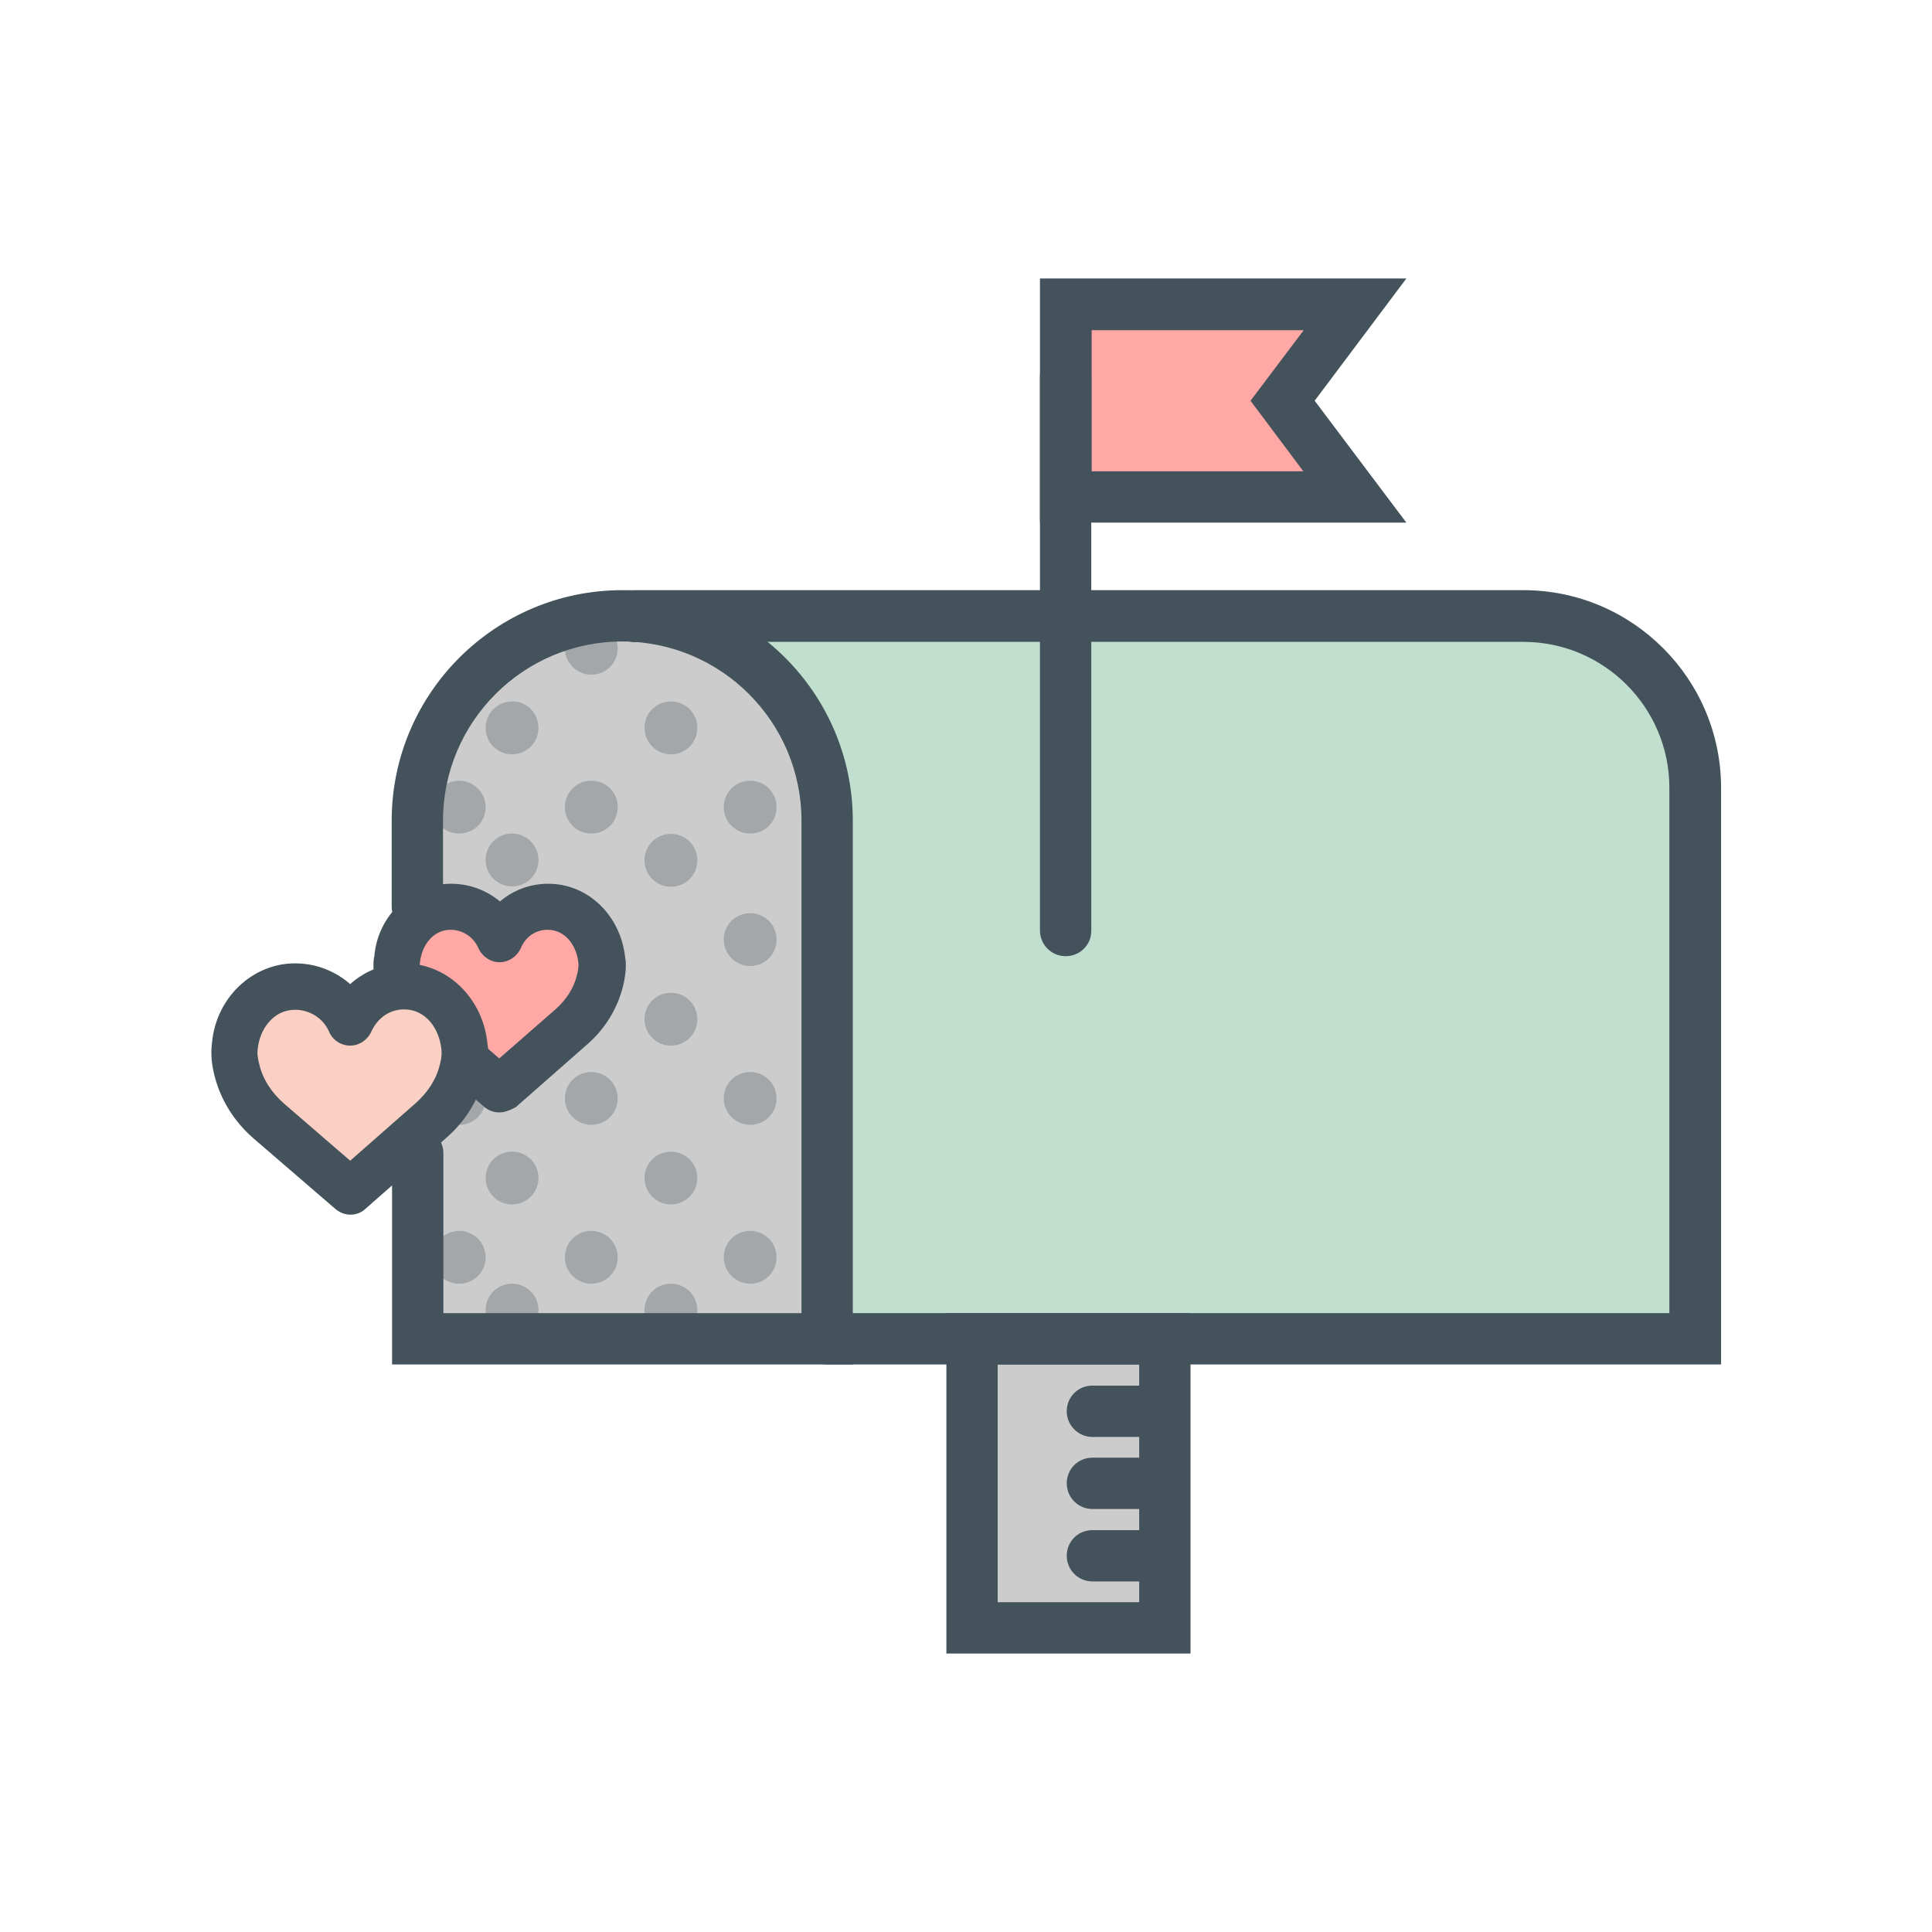 <?xml version="1.0" encoding="utf-8"?>
<!-- Generator: Adobe Illustrator 23.0.1, SVG Export Plug-In . SVG Version: 6.00 Build 0)  -->
<svg version="1.1" id="mailbox-hearts" xmlns="http://www.w3.org/2000/svg" xmlns:xlink="http://www.w3.org/1999/xlink" x="0px"
	 y="0px" viewBox="0 0 512 512" style="enable-background:new 0 0 512 512;" xml:space="preserve">
<style type="text/css">
	.st0{fill:#FFA8A6;}
	.st1{fill:#FBD0C4;}
	.st2{fill:#CCCCCC;}
	.st3{opacity:0.3;fill:#43525B;enable-background:new    ;}
	.st4{fill:#C0DFCF;}
	.st5{fill:#43525B;}
</style>
<g>
	<g>
		<polygon class="st0" points="282.4,131.7 282.4,80.6 359,80.6 339.9,106.1 359,131.7 		"/>
		<path class="st0" d="M123.4,281l-0.3-3.7c-0.8-7.6-5.9-13.8-12.7-15.4l-6-1.4l0.6-6.1c0.8-8.2,6.8-14.1,14.2-14.1
			c5.7,0,10.8,3.4,13.1,8.6c2.3-5.3,7.2-8.6,12.7-8.6c7.5,0,13.5,6.1,14.3,14.6h0c0.1,1.2,0,2.8-0.5,5c-1.1,4.6-3.7,8.8-7.5,12.1
			l-19,16.7L123.4,281z"/>
		<path class="st1" d="M71.2,297.1c-3.7-3.2-6.3-7.1-7.8-11.3h-2.7l1.5-8.2c0.8-8,6.5-16.1,16-16.1c6.3,0,12.1,3.8,14.7,9.6
			c2.6-5.9,8.1-9.6,14.3-9.6c8.4,0,15.1,6.9,16,16.4c0.1,1,0.1,2.9-0.6,5.6c-1.3,5.2-4.2,9.9-8.4,13.6l-21.3,18.7L71.2,297.1z"/>
		<path class="st2" d="M110.8,354.8v-49.1l-1.3-4.3l4.8-4.2c2.4-2.1,4.4-4.7,6-7.6l4.2-7.7l7.9,6.9l19-16.7
			c3.8-3.3,6.4-7.5,7.5-12.1c0.7-2.9,0.5-4.8,0.5-5.3c-0.8-8.3-7-14.4-14.3-14.4c-3.1,0-6,1-8.5,2.9l-4.3,3.4l-4.3-3.3
			c-2.5-1.9-5.6-3-8.7-3l-0.9,0.1l-7.6,0.6v-23.4c0-29.9,24.4-54.3,54.3-54.3c0.5,0,3.2,0.2,3.2,0.2c5.2,0.3,10.4,1.4,15.3,3.1
			c1.7,0.6,3.2,1.2,4.6,1.9c1.8,0.9,3.1,1.6,4.4,2.3l0.7,0.5c1.1,0.7,2.3,1.5,3.4,2.3l0.7,0.5c1.2,0.9,2.2,1.7,3.2,2.6l0.7,0.6
			c1.2,1.1,2.1,1.9,2.9,2.8l0.8,0.9c1,1.1,1.8,2,2.5,2.9l0.9,1.1c0.8,1.1,1.5,2,2.1,3l0.7,1.2c0.8,1.3,1.3,2.2,1.8,3.1
			c0.3,0.5,0.5,1,0.7,1.4c0.7,1.5,1.1,2.3,1.5,3.2c0.2,0.6,0.4,1.1,0.6,1.7l-6.2,3.4l6.6-2.4c0.3,0.7,0.5,1.5,0.8,2.2
			c0.2,0.7,0.4,1.3,0.5,2l0.3,1.1c0.2,0.7,0.3,1.3,0.5,2c0.2,0.8,0.3,1.7,0.4,2.5l0.2,1.2c0.1,0.5,0.2,1.1,0.2,1.6
			c0.2,1.8,0.3,3.6,0.3,5.4v137.3H110.8z"/>
		<path class="st3" d="M142.7,192.9c0,3.9-3.1,7-7,7c-3.9,0-7-3.1-7-7c0-3.9,3.1-7,7-7C139.6,185.8,142.7,189,142.7,192.9z
			 M177.8,199.9c3.9,0,7-3.1,7-7c0-3.9-3.1-7-7-7c-3.9,0-7,3.1-7,7C170.8,196.7,173.9,199.9,177.8,199.9z M156.7,178.8
			c3.9,0,7-3.1,7-7c0-3.9-3.1-7-7-7c-3.9,0-7,3.1-7,7C149.7,175.7,152.9,178.8,156.7,178.8z M198.8,178.8c1.2,0,2.2-0.4,3.2-0.9
			c-0.3-0.2-0.5-0.5-0.8-0.8l-0.7-0.6c-1-0.9-2-1.7-3.2-2.6l-0.7-0.5c-1.1-0.8-2.3-1.6-3.4-2.3l-0.7-0.5c-0.1-0.1-0.3-0.1-0.4-0.2
			c-0.1,0.4-0.3,0.8-0.3,1.3C191.8,175.7,195,178.8,198.8,178.8z M156.7,206.9c-3.9,0-7,3.1-7,7c0,3.9,3.1,7,7,7c3.9,0,7-3.1,7-7
			C163.8,210,160.6,206.9,156.7,206.9z M198.8,220.9c3.9,0,7-3.1,7-7c0-3.9-3.1-7-7-7c-3.9,0-7,3.1-7,7
			C191.8,217.8,195,220.9,198.8,220.9z M215.8,198.4c-0.2-0.5-0.4-1-0.6-1.5c-0.4-0.9-0.8-1.8-1.5-3.2c-0.2-0.5-0.5-0.9-0.7-1.4
			c0,0,0,0,0,0c0,0.2-0.1,0.4-0.1,0.7C212.9,195.2,214.1,197.1,215.8,198.4z M135.7,220.9c-3.9,0-7,3.1-7,7c0,3.9,3.1,7,7,7
			c3.9,0,7-3.1,7-7C142.7,224.1,139.6,220.9,135.7,220.9z M177.8,235c3.9,0,7-3.1,7-7c0-3.9-3.1-7-7-7c-3.9,0-7,3.1-7,7
			C170.8,231.8,173.9,235,177.8,235z M163.8,249c0-3.9-3.1-7-7-7c-1.3,0-2.5,0.5-3.6,1.1c3.3,2.6,5.7,6.6,6.1,11.5
			c0,0.2,0,0.5,0.1,0.9C161.9,254.4,163.8,251.9,163.8,249z M198.8,256c3.9,0,7-3.1,7-7c0-3.9-3.1-7-7-7c-3.9,0-7,3.1-7,7
			C191.8,252.9,195,256,198.8,256z M212.9,227.9c0,3.7,2.8,6.6,6.4,6.9V221C215.7,221.3,212.9,224.3,212.9,227.9z M177.8,277.1
			c3.9,0,7-3.1,7-7c0-3.9-3.1-7-7-7c-3.9,0-7,3.1-7,7C170.8,273.9,173.9,277.1,177.8,277.1z M135.7,319.2c3.9,0,7-3.2,7-7
			c0-3.9-3.1-7-7-7c-3.9,0-7,3.1-7,7C128.7,316,131.8,319.2,135.7,319.2z M177.8,319.2c3.9,0,7-3.2,7-7c0-3.9-3.1-7-7-7
			c-3.9,0-7,3.1-7,7C170.8,316,173.9,319.2,177.8,319.2z M156.7,298.1c3.9,0,7-3.1,7-7c0-3.9-3.1-7-7-7c-3.9,0-7,3.1-7,7
			C149.7,295,152.9,298.1,156.7,298.1z M198.8,298.1c3.9,0,7-3.1,7-7c0-3.9-3.1-7-7-7c-3.9,0-7,3.1-7,7
			C191.8,295,195,298.1,198.8,298.1z M156.7,340.2c3.9,0,7-3.1,7-7c0-3.9-3.1-7-7-7c-3.9,0-7,3.1-7,7
			C149.7,337.1,152.9,340.2,156.7,340.2z M198.8,340.2c3.9,0,7-3.1,7-7c0-3.9-3.1-7-7-7c-3.9,0-7,3.1-7,7
			C191.8,337.1,195,340.2,198.8,340.2z M212.9,270c0,3.7,2.8,6.6,6.4,6.9v-13.8C215.7,263.4,212.9,266.4,212.9,270z M212.9,312.1
			c0,3.7,2.8,6.6,6.4,6.9v-13.8C215.7,305.5,212.9,308.5,212.9,312.1z M135.7,340.2c-3.9,0-7,3.1-7,7c0,3.9,3.1,7,7,7
			c3.9,0,7-3.1,7-7C142.7,343.3,139.6,340.2,135.7,340.2z M177.8,354.2c3.9,0,7-3.1,7-7c0-3.9-3.1-7-7-7c-3.9,0-7,3.1-7,7
			C170.8,351.1,173.9,354.2,177.8,354.2z M212.9,347.2c0,3.7,2.8,6.6,6.4,6.9v-13.8C215.7,340.6,212.9,343.5,212.9,347.2z
			 M121.7,206.9c-3.9,0-7,3.1-7,7c0,3.9,3.1,7,7,7c3.9,0,7-3.1,7-7C128.7,210,125.5,206.9,121.7,206.9z M121.7,298.1
			c3.9,0,7-3.1,7-7c0-3.4-2.5-6.1-5.7-6.7l-2.8,5.1c-1.1,2.1-2.6,4-4.1,5.7C117.3,296.9,119.3,298.1,121.7,298.1z M121.7,340.2
			c3.9,0,7-3.1,7-7c0-3.9-3.1-7-7-7c-3.9,0-7,3.1-7,7C114.6,337.1,117.8,340.2,121.7,340.2z"/>
		<rect x="257.6" y="354.8" class="st2" width="51.1" height="76.6"/>
		<path class="st4" d="M219.3,354.8V217.5c0-2-0.1-4-0.3-5.9l-0.3-1.8c-0.2-1.3-0.4-2.6-0.7-3.9l-0.5-2c-0.3-1.2-0.6-2.4-1-3.6
			c-0.2-0.6-0.4-1.3-0.7-1.9c-0.5-1.3-0.9-2.4-1.5-3.5c-0.3-0.6-0.6-1.2-0.9-1.8c-0.6-1.1-1.2-2.2-1.8-3.3l-1-1.6
			c-0.7-1.1-1.5-2.2-2.3-3.3l-0.9-1.2c-1-1.3-2.1-2.5-3.3-3.7l-0.5-0.6c-1.3-1.3-2.7-2.6-4.1-3.8l-15-12.4h97.9v83.4v-83.4h121.2
			c25.1,0,45.6,20.4,45.6,45.6v146C449.2,354.8,219.3,354.8,219.3,354.8z"/>
	</g>
	<g>
		<g>
			<path class="st5" d="M226.1,361.6H103.9v-56c0-3.8,3-6.8,6.8-6.8s6.8,3.1,6.8,6.8V348h94.9V217.5c0-26.2-21.3-47.5-47.5-47.5
				c-26.2,0-47.5,21.3-47.5,47.5v22.7c0,3.8-3,6.8-6.8,6.8s-6.8-3.1-6.8-6.8v-22.7c0-33.7,27.4-61.1,61.1-61.1
				c33.7,0,61.1,27.4,61.1,61.1V361.6L226.1,361.6z"/>
		</g>
		<g>
			<path class="st5" d="M456,361.6H219.3c-3.8,0-6.8-3.1-6.8-6.8c0-3.8,3-6.8,6.8-6.8h223.1V208.8c0-21.4-17.4-38.7-38.7-38.7H169.3
				c-3.9,0.6-7.8-2.5-7.8-6.7v-6.8l6.8-0.2h235.4c28.9,0,52.4,23.5,52.4,52.4V361.6L456,361.6z"/>
		</g>
		<g>
			<path class="st5" d="M282.4,253.4c-3.8,0-6.8-3.1-6.8-6.8V99.8c0-3.8,3-6.8,6.8-6.8s6.8,3.1,6.8,6.8v146.9
				C289.2,250.4,286.2,253.4,282.4,253.4L282.4,253.4z"/>
		</g>
		<g>
			<path class="st5" d="M372.7,138.5h-97.1V73.8h97.1l-24.3,32.4L372.7,138.5L372.7,138.5z M289.2,124.9h56.2l-14-18.7l14.1-18.7
				h-56.2V124.9L289.2,124.9z"/>
		</g>
		<g>
			<path class="st5" d="M315.5,438.2h-64.7V348h64.7V438.2L315.5,438.2z M264.4,424.6h37.5v-63h-37.5V424.6L264.4,424.6z"/>
		</g>
		<g>
			<g>
				<path class="st5" d="M302.3,380.8h-12.8c-3.8,0-6.8-3.1-6.8-6.8c0-3.8,3-6.8,6.8-6.8h12.8c3.8,0,6.8,3.1,6.8,6.8
					C309.1,377.7,306.1,380.8,302.3,380.8L302.3,380.8z"/>
			</g>
			<g>
				<path class="st5" d="M302.3,399.9h-12.8c-3.8,0-6.8-3.1-6.8-6.8c0-3.8,3-6.8,6.8-6.8h12.8c3.8,0,6.8,3.1,6.8,6.8
					C309.1,396.9,306.1,399.9,302.3,399.9L302.3,399.9z"/>
			</g>
			<g>
				<path class="st5" d="M302.3,419.1h-12.8c-3.8,0-6.8-3.1-6.8-6.8c0-3.8,3-6.8,6.8-6.8h12.8c3.8,0,6.8,3.1,6.8,6.8
					C309.1,416,306.1,419.1,302.3,419.1L302.3,419.1z"/>
			</g>
		</g>
	</g>
	<g>
		<g>
			<path class="st5" d="M92.9,321.9c-1.4,0-2.8-0.5-4-1.5l-21.7-18.7c-5.3-4.6-8.8-10.4-10.4-16.8c-1.2-4.8-0.7-7.8-0.6-8.7
				c1.1-11.7,10.6-20.9,22-20.9c5.5,0,10.6,2,14.6,5.5c3.9-3.5,8.9-5.5,14.3-5.5c11.5,0,21,9.3,22.1,21.5c0.1,0.2,0.5,3.2-0.7,8.1
				c-1.6,6.4-5.1,12.2-10.3,16.7l-21.3,18.7C95.8,321.4,94.3,321.9,92.9,321.9L92.9,321.9z M78.2,267.6c-5.8,0-9.4,5.2-9.9,10.4
				c-0.1,0.4-0.2,1.7,0.4,4c0.9,3.9,3.2,7.5,6.5,10.4l17.6,15.2l17.3-15.2c3.3-2.9,5.6-6.5,6.5-10.4c0.6-2.3,0.4-3.6,0.4-3.7
				c-0.5-5.6-4.1-10.8-9.9-10.8c-3.8,0-7,2.2-8.7,5.9c-1,2.2-3.2,3.7-5.6,3.7h0c-2.4,0-4.6-1.4-5.6-3.7
				C85.7,269.9,82.1,267.6,78.2,267.6L78.2,267.6z"/>
		</g>
		<g>
			<path class="st5" d="M132.3,294.8c-1.4,0-2.9-0.5-4-1.5l-7.2-6.2c-2.6-2.2-2.8-6.1-0.6-8.7c2.2-2.6,6.1-2.8,8.7-0.6l3.1,2.7
				l15-13.1c2.8-2.5,4.8-5.6,5.6-9c0.5-1.9,0.4-3,0.4-3c-0.4-4.7-3.4-9-8.2-9c-3.1,0-5.8,1.8-7.1,4.9c-1,2.2-3.2,3.7-5.6,3.7h0
				c-2.4,0-4.6-1.5-5.6-3.7c-1.3-3-4.2-4.9-7.4-4.9c-4.8,0-7.7,4.4-8.1,8.7c-0.1,0.4-0.2,1.4,0.3,3.4c0.8,3.3-1.2,6.6-4.5,7.4
				c-3.3,0.8-6.6-1.2-7.4-4.5c-1.1-4.4-0.7-7.3-0.5-8c0.9-10.7,9.7-19.2,20.3-19.2c4.9,0,9.4,1.7,13,4.7c3.5-3,8-4.7,12.8-4.7
				c10.6,0,19.3,8.5,20.4,19.8c0.1,0.2,0.5,3-0.6,7.4c-1.5,5.9-4.7,11.2-9.4,15.3l-19,16.7C135.2,294.2,133.8,294.8,132.3,294.8
				L132.3,294.8z"/>
		</g>
	</g>
</g>
</svg>
